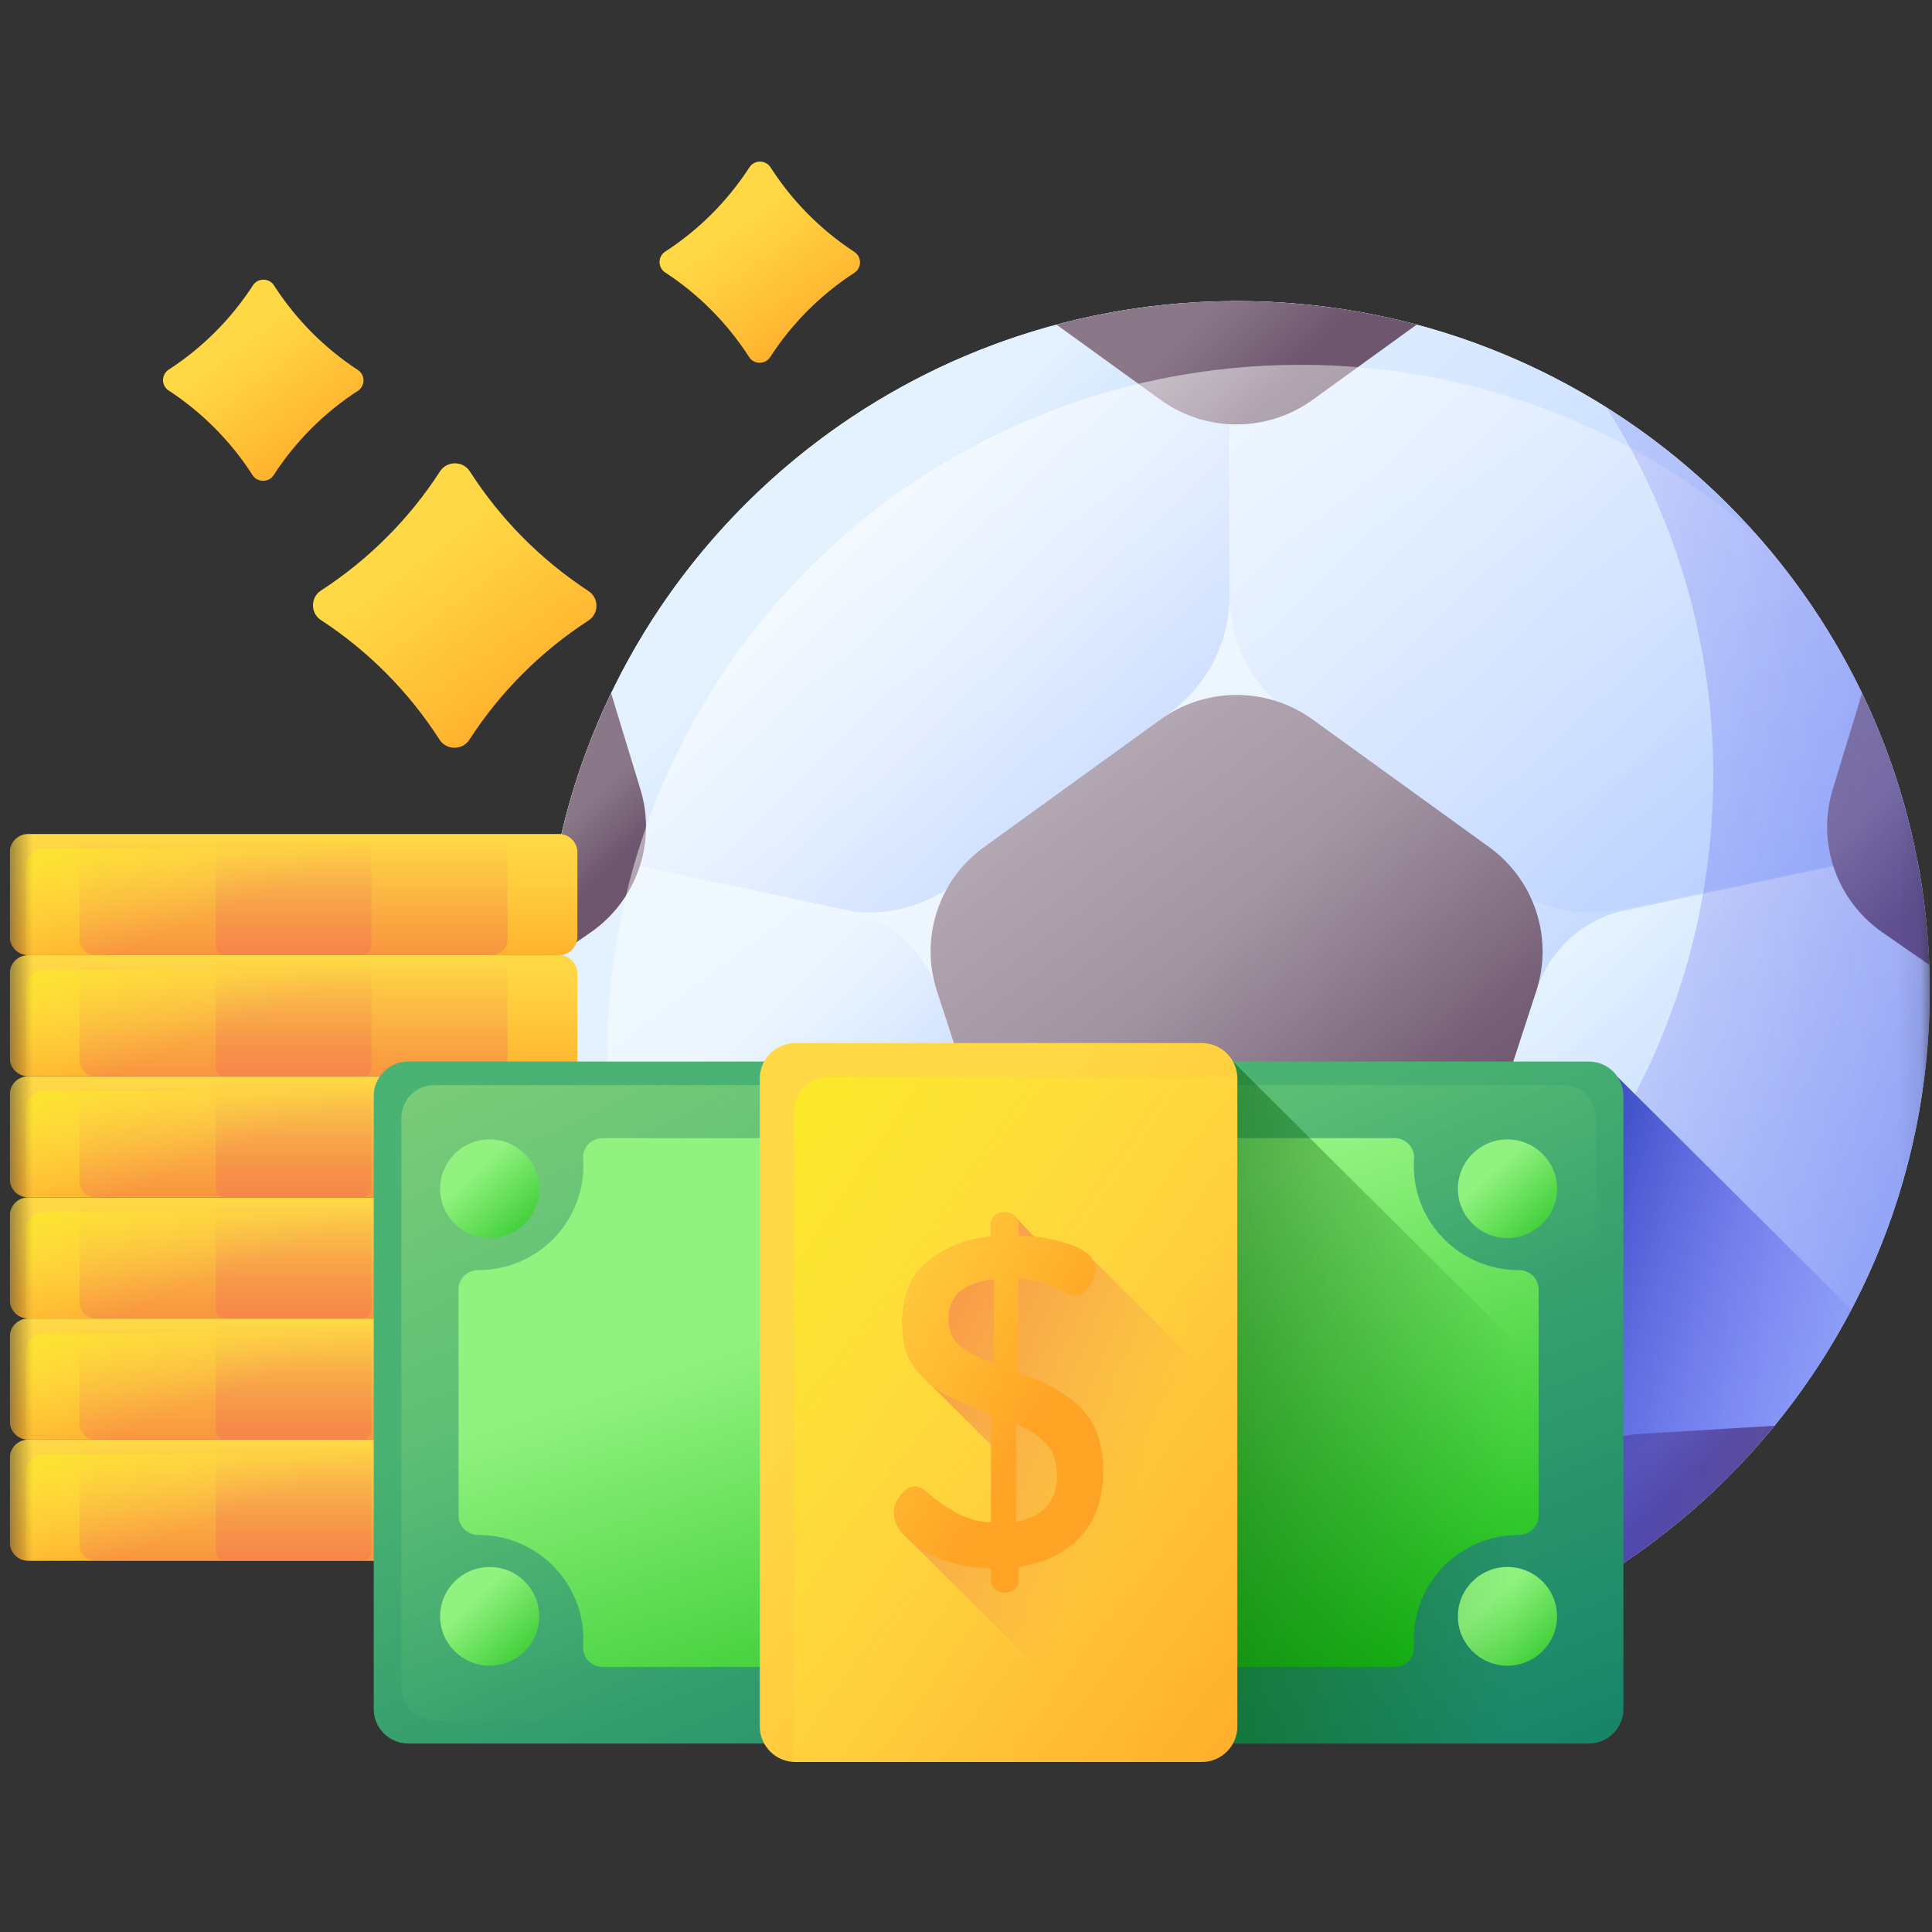 <svg width="89" height="89" viewBox="0 0 89 89" fill="none" xmlns="http://www.w3.org/2000/svg">
<rect x="0" y="0" width="89" height="89" fill="#333333" stroke="none"/>
<g clip-path="url(#clip0_937_1551)">
<mask id="mask0_937_1551" style="mask-type:luminance" maskUnits="userSpaceOnUse" x="0" y="0" width="89" height="89">
<path d="M88.896 0.307H0.451V88.307H88.896V0.307Z" fill="white"/>
</mask>
<g mask="url(#mask0_937_1551)">
<path d="M56.965 77.412C74.6 77.412 88.896 63.188 88.896 45.642C88.896 28.095 74.6 13.871 56.965 13.871C39.33 13.871 25.034 28.095 25.034 45.641C25.034 63.188 39.33 77.412 56.965 77.412Z" fill="url(#paint0_linear_937_1551)"/>
<path d="M88.199 39.018L74.695 41.891C72.732 42.309 70.685 41.827 69.119 40.58L59.148 32.641C57.563 31.377 56.641 29.466 56.639 27.447V27.434L56.66 13.873C56.762 13.871 56.864 13.871 56.965 13.871C72.317 13.871 85.139 24.652 88.199 39.018Z" fill="url(#paint1_linear_937_1551)"/>
<path d="M56.639 27.434V27.447C56.639 29.466 55.715 31.377 54.131 32.641L44.161 40.579C42.801 41.661 41.081 42.168 39.368 42.01C39.106 41.986 38.844 41.946 38.584 41.891L27.164 39.462L25.701 39.15C28.69 24.826 41.374 14.034 56.618 13.874L56.639 27.434Z" fill="url(#paint2_linear_937_1551)"/>
<path d="M45.589 61.592L45.504 61.688L37.867 70.107C37.685 70.308 37.49 70.492 37.285 70.66C29.826 64.844 25.034 55.801 25.034 45.642C25.034 43.567 25.233 41.54 25.615 39.578C26.12 39.467 26.641 39.427 27.164 39.462C27.42 39.479 27.678 39.514 27.933 39.569L39.081 41.94C39.178 41.961 39.274 41.984 39.368 42.01C41.144 42.488 42.565 43.828 43.136 45.582L46.646 56.372C47.233 58.179 46.83 60.157 45.589 61.592Z" fill="url(#paint3_linear_937_1551)"/>
<path d="M88.896 45.642C88.896 55.801 84.103 64.845 76.645 70.66C76.44 70.492 76.245 70.308 76.063 70.107L68.426 61.687L68.341 61.592C67.1 60.157 66.697 58.179 67.284 56.372L70.794 45.582C71.395 43.734 72.94 42.346 74.849 41.94L85.997 39.569C86.775 39.404 87.563 39.412 88.315 39.578C88.697 41.54 88.896 43.567 88.896 45.642Z" fill="url(#paint4_linear_937_1551)"/>
<path d="M76.371 70.874C70.993 74.975 64.265 77.412 56.965 77.412C49.664 77.412 42.936 74.975 37.558 70.874C37.785 70.462 38.059 70.072 38.38 69.711L45.503 61.688L45.588 61.592L45.71 61.456C46.943 60.066 48.718 59.27 50.581 59.27H63.348C65.211 59.27 66.986 60.066 68.219 61.456L68.341 61.592L68.426 61.688L75.549 69.711C75.87 70.072 76.144 70.462 76.371 70.874Z" fill="url(#paint5_linear_937_1551)"/>
<path d="M53.46 33.146L45.328 39.025C43.238 40.535 42.363 43.214 43.161 45.658L46.267 55.17C47.066 57.615 49.355 59.27 51.939 59.27H61.991C64.574 59.27 66.864 57.615 67.662 55.17L70.769 45.658C71.567 43.214 70.692 40.536 68.602 39.025L60.47 33.146C58.38 31.635 55.55 31.635 53.46 33.146Z" fill="url(#paint6_linear_937_1551)"/>
<path d="M65.262 14.954L60.47 18.418C58.38 19.929 55.55 19.929 53.46 18.418L48.668 14.954C51.314 14.248 54.095 13.871 56.965 13.871C59.835 13.871 62.616 14.248 65.262 14.954Z" fill="url(#paint7_linear_937_1551)"/>
<path d="M88.873 44.447L86.724 42.956C84.604 41.488 83.676 38.827 84.426 36.367L85.777 31.933C87.613 35.745 88.708 39.978 88.873 44.447Z" fill="url(#paint8_linear_937_1551)"/>
<path d="M27.205 42.956L25.056 44.447C25.222 39.978 26.316 35.745 28.152 31.933L29.503 36.367C30.253 38.827 29.325 41.488 27.205 42.956Z" fill="url(#paint9_linear_937_1551)"/>
<path d="M44.938 75.081C39.926 73.052 35.55 69.793 32.187 65.68L38.327 66.05C40.907 66.206 43.092 67.995 43.739 70.484L44.938 75.081Z" fill="url(#paint10_linear_937_1551)"/>
<path d="M81.743 65.68C78.38 69.793 74.003 73.052 68.992 75.081L70.19 70.483C70.838 67.995 73.023 66.206 75.602 66.05L81.743 65.68Z" fill="url(#paint11_linear_937_1551)"/>
<path d="M59.914 16.806C42.28 16.806 27.984 31.03 27.984 48.576C27.984 56.602 30.976 63.932 35.91 69.525C41.531 74.434 48.898 77.412 56.965 77.412C74.6 77.412 88.896 63.188 88.896 45.642C88.896 37.615 85.903 30.285 80.969 24.693C75.348 19.784 67.981 16.806 59.914 16.806Z" fill="url(#paint12_linear_937_1551)"/>
<path d="M74.001 18.768C77.118 23.674 78.923 29.486 78.923 35.719C78.923 53.265 64.627 67.489 46.992 67.489C40.728 67.489 34.886 65.693 29.956 62.592C35.613 71.497 45.594 77.412 56.965 77.412C74.6 77.412 88.896 63.188 88.896 45.642C88.896 34.328 82.951 24.397 74.001 18.768Z" fill="url(#paint13_linear_937_1551)"/>
<path d="M25.752 71.899H1.297C0.83 71.899 0.451 71.522 0.451 71.057V67.161C0.451 66.696 0.83 66.319 1.297 66.319H25.752C26.219 66.319 26.598 66.696 26.598 67.161V71.057C26.598 71.522 26.219 71.899 25.752 71.899Z" fill="url(#paint14_linear_937_1551)"/>
<path d="M22.648 71.899H4.402C3.996 71.899 3.667 71.572 3.667 71.168V67.05C3.667 66.647 3.996 66.319 4.402 66.319H22.647C23.053 66.319 23.383 66.647 23.383 67.05V71.168C23.383 71.572 23.054 71.899 22.648 71.899Z" fill="url(#paint15_linear_937_1551)"/>
<path d="M16.666 71.899H10.383C10.138 71.899 9.94 71.702 9.94 71.458V66.76C9.94 66.517 10.138 66.319 10.383 66.319H16.666C16.911 66.319 17.109 66.517 17.109 66.76V71.458C17.109 71.702 16.911 71.899 16.666 71.899Z" fill="url(#paint16_linear_937_1551)"/>
<path d="M2.036 66.998C1.568 66.998 1.189 67.375 1.189 67.84V71.736C1.189 71.79 1.195 71.843 1.205 71.894C1.235 71.897 1.266 71.899 1.298 71.899H25.752C26.219 71.899 26.598 71.522 26.598 71.057V67.162C26.598 67.108 26.593 67.055 26.583 67.004C26.552 67 26.521 66.998 26.49 66.998H2.036Z" fill="url(#paint17_linear_937_1551)"/>
<path d="M25.752 66.319H1.297C0.83 66.319 0.451 65.942 0.451 65.477V61.582C0.451 61.117 0.83 60.739 1.297 60.739H25.752C26.219 60.739 26.598 61.117 26.598 61.582V65.477C26.598 65.942 26.219 66.319 25.752 66.319Z" fill="url(#paint18_linear_937_1551)"/>
<path d="M22.648 66.319H4.402C3.996 66.319 3.667 65.992 3.667 65.588V61.471C3.667 61.067 3.996 60.739 4.402 60.739H22.647C23.053 60.739 23.383 61.067 23.383 61.471V65.588C23.383 65.992 23.054 66.319 22.648 66.319Z" fill="url(#paint19_linear_937_1551)"/>
<path d="M16.666 66.319H10.383C10.138 66.319 9.94 66.122 9.94 65.878V61.18C9.94 60.937 10.138 60.739 10.383 60.739H16.666C16.911 60.739 17.109 60.937 17.109 61.18V65.878C17.109 66.122 16.911 66.319 16.666 66.319Z" fill="url(#paint20_linear_937_1551)"/>
<path d="M2.036 61.418C1.568 61.418 1.189 61.795 1.189 62.26V66.156C1.189 66.21 1.195 66.263 1.205 66.314C1.235 66.317 1.266 66.319 1.298 66.319H25.752C26.219 66.319 26.598 65.942 26.598 65.477V61.581C26.598 61.528 26.593 61.475 26.583 61.424C26.552 61.42 26.521 61.418 26.49 61.418H2.036Z" fill="url(#paint21_linear_937_1551)"/>
<path d="M25.752 60.739H1.297C0.83 60.739 0.451 60.362 0.451 59.897V56.002C0.451 55.537 0.83 55.16 1.297 55.16H25.752C26.219 55.16 26.598 55.537 26.598 56.002V59.897C26.598 60.362 26.219 60.739 25.752 60.739Z" fill="url(#paint22_linear_937_1551)"/>
<path d="M22.648 60.739H4.402C3.996 60.739 3.667 60.412 3.667 60.008V55.891C3.667 55.487 3.996 55.16 4.402 55.16H22.647C23.053 55.16 23.383 55.487 23.383 55.891V60.008C23.383 60.412 23.054 60.739 22.648 60.739Z" fill="url(#paint23_linear_937_1551)"/>
<path d="M16.666 60.739H10.383C10.138 60.739 9.94 60.542 9.94 60.298V55.6C9.94 55.357 10.138 55.16 10.383 55.16H16.666C16.911 55.16 17.109 55.357 17.109 55.6V60.298C17.109 60.542 16.911 60.739 16.666 60.739Z" fill="url(#paint24_linear_937_1551)"/>
<path d="M2.036 55.838C1.568 55.838 1.189 56.215 1.189 56.68V60.576C1.189 60.63 1.195 60.683 1.205 60.734C1.235 60.737 1.266 60.74 1.298 60.74H25.752C26.219 60.74 26.598 60.362 26.598 59.898V56.002C26.598 55.948 26.593 55.895 26.583 55.844C26.552 55.84 26.521 55.838 26.49 55.838H2.036Z" fill="url(#paint25_linear_937_1551)"/>
<path d="M25.752 55.16H1.297C0.83 55.16 0.451 54.782 0.451 54.317V50.422C0.451 49.957 0.83 49.58 1.297 49.58H25.752C26.219 49.58 26.598 49.957 26.598 50.422V54.317C26.598 54.782 26.219 55.16 25.752 55.16Z" fill="url(#paint26_linear_937_1551)"/>
<path d="M22.648 55.16H4.402C3.996 55.16 3.667 54.832 3.667 54.428V50.311C3.667 49.907 3.996 49.58 4.402 49.58H22.647C23.053 49.58 23.383 49.907 23.383 50.311V54.428C23.383 54.832 23.054 55.16 22.648 55.16Z" fill="url(#paint27_linear_937_1551)"/>
<path d="M16.666 55.16H10.383C10.138 55.16 9.94 54.962 9.94 54.719V50.021C9.94 49.777 10.138 49.58 10.383 49.58H16.666C16.911 49.58 17.109 49.777 17.109 50.021V54.719C17.109 54.962 16.911 55.16 16.666 55.16Z" fill="url(#paint28_linear_937_1551)"/>
<path d="M2.036 50.258C1.568 50.258 1.189 50.636 1.189 51.101V54.996C1.189 55.05 1.195 55.103 1.205 55.154C1.235 55.157 1.266 55.16 1.298 55.16H25.752C26.219 55.16 26.598 54.782 26.598 54.318V50.422C26.598 50.368 26.593 50.315 26.583 50.264C26.552 50.261 26.521 50.258 26.49 50.258H2.036Z" fill="url(#paint29_linear_937_1551)"/>
<path d="M25.752 49.58H1.297C0.83 49.58 0.451 49.203 0.451 48.738V44.842C0.451 44.377 0.83 44 1.297 44H25.752C26.219 44 26.598 44.377 26.598 44.842V48.738C26.598 49.203 26.219 49.58 25.752 49.58Z" fill="url(#paint30_linear_937_1551)"/>
<path d="M22.648 49.58H4.402C3.996 49.58 3.667 49.252 3.667 48.848V44.731C3.667 44.327 3.996 44 4.402 44H22.647C23.053 44 23.383 44.327 23.383 44.731V48.848C23.383 49.252 23.054 49.58 22.648 49.58Z" fill="url(#paint31_linear_937_1551)"/>
<path d="M16.666 49.58H10.383C10.138 49.58 9.94 49.382 9.94 49.139V44.441C9.94 44.197 10.138 44 10.383 44H16.666C16.911 44 17.109 44.197 17.109 44.441V49.139C17.109 49.382 16.911 49.58 16.666 49.58Z" fill="url(#paint32_linear_937_1551)"/>
<path d="M2.036 44.679C1.568 44.679 1.189 45.056 1.189 45.521V49.416C1.189 49.471 1.195 49.523 1.205 49.574C1.235 49.578 1.266 49.58 1.298 49.58H25.752C26.219 49.58 26.598 49.203 26.598 48.738V44.842C26.598 44.788 26.593 44.735 26.583 44.684C26.552 44.681 26.521 44.679 26.49 44.679H2.036Z" fill="url(#paint33_linear_937_1551)"/>
<path d="M25.752 44H1.297C0.83 44 0.451 43.623 0.451 43.158V39.262C0.451 38.797 0.83 38.42 1.297 38.42H25.752C26.219 38.42 26.598 38.797 26.598 39.262V43.158C26.598 43.623 26.219 44 25.752 44Z" fill="url(#paint34_linear_937_1551)"/>
<path d="M22.648 44H4.402C3.996 44 3.667 43.672 3.667 43.268V39.151C3.667 38.747 3.996 38.42 4.402 38.42H22.647C23.053 38.42 23.383 38.747 23.383 39.151V43.268C23.383 43.672 23.054 44 22.648 44Z" fill="url(#paint35_linear_937_1551)"/>
<path d="M16.666 44H10.383C10.138 44 9.94 43.802 9.94 43.559V38.861C9.94 38.617 10.138 38.42 10.383 38.42H16.666C16.911 38.42 17.109 38.617 17.109 38.861V43.559C17.109 43.802 16.911 44 16.666 44Z" fill="url(#paint36_linear_937_1551)"/>
<path d="M2.036 39.099C1.568 39.099 1.189 39.476 1.189 39.941V43.836C1.189 43.89 1.195 43.943 1.205 43.994C1.235 43.997 1.266 43.999 1.298 43.999H25.752C26.219 43.999 26.598 43.623 26.598 43.157V39.262C26.598 39.208 26.593 39.155 26.583 39.104C26.552 39.101 26.521 39.099 26.49 39.099H2.036Z" fill="url(#paint37_linear_937_1551)"/>
<path d="M74.519 72.181C79.044 69.213 82.764 65.13 85.286 60.325L74.519 49.613V72.181Z" fill="url(#paint38_linear_937_1551)"/>
<path d="M73.188 80.318H18.814C17.931 80.318 17.216 79.607 17.216 78.729V50.49C17.216 49.612 17.931 48.901 18.814 48.901H73.188C74.07 48.901 74.785 49.612 74.785 50.49V78.729C74.785 79.607 74.07 80.318 73.188 80.318Z" fill="url(#paint39_linear_937_1551)"/>
<path d="M72.006 79.229H19.996C19.164 79.229 18.489 78.558 18.489 77.73V51.489C18.489 50.661 19.164 49.99 19.996 49.99H72.005C72.838 49.99 73.512 50.661 73.512 51.489V77.73C73.512 78.558 72.838 79.229 72.006 79.229Z" fill="url(#paint40_linear_937_1551)"/>
<path d="M69.957 58.509C67.29 58.509 65.129 56.358 65.129 53.705C65.129 53.596 65.132 53.488 65.139 53.381C65.174 52.867 64.766 52.43 64.248 52.43H27.753C27.235 52.43 26.827 52.867 26.862 53.381C26.869 53.488 26.873 53.596 26.873 53.705C26.873 56.358 24.711 58.509 22.045 58.509C22.041 58.509 22.038 58.509 22.035 58.509C21.534 58.508 21.123 58.9 21.123 59.399V69.821C21.123 70.319 21.534 70.711 22.035 70.71H22.045C24.711 70.71 26.873 72.861 26.873 75.514C26.873 75.623 26.869 75.731 26.862 75.838C26.827 76.353 27.235 76.789 27.753 76.789H64.248C64.766 76.789 65.174 76.353 65.139 75.838C65.132 75.731 65.129 75.623 65.129 75.514C65.129 72.861 67.29 70.71 69.957 70.71H69.966C70.467 70.711 70.878 70.319 70.878 69.821V59.399C70.878 58.9 70.467 58.508 69.966 58.509C69.963 58.509 69.96 58.509 69.957 58.509Z" fill="url(#paint41_linear_937_1551)"/>
<path d="M46.001 75.553C52.075 75.553 57 70.654 57 64.61C57 58.565 52.075 53.666 46.001 53.666C39.926 53.666 35.002 58.565 35.002 64.61C35.002 70.654 39.926 75.553 46.001 75.553Z" fill="url(#paint42_linear_937_1551)"/>
<path d="M50.319 58.002C50.152 57.742 49.828 57.525 49.346 57.352C48.827 57.167 48.273 57.041 47.686 56.972C47.655 56.952 47.623 56.934 47.59 56.92L46.721 55.993C46.585 55.894 46.438 55.843 46.28 55.843C46.108 55.843 45.961 55.894 45.839 55.993C45.718 56.093 45.656 56.207 45.656 56.336V56.956C44.495 57.085 43.523 57.47 42.741 58.112C41.959 58.755 41.569 59.696 41.569 60.935C41.569 61.377 41.619 61.779 41.719 62.143C41.819 62.506 41.984 62.823 42.214 63.093C42.443 63.364 42.662 63.595 42.87 63.788C42.871 63.789 42.873 63.79 42.875 63.792C42.875 63.792 45.58 66.484 45.582 66.485C45.607 66.512 45.632 66.537 45.657 66.562V70.143C45.021 70.1 44.461 69.937 43.977 69.652C43.493 69.367 43.113 69.1 42.836 68.85C42.559 68.601 42.335 68.477 42.165 68.477C41.908 68.477 41.68 68.612 41.481 68.882C41.281 69.153 41.181 69.424 41.181 69.694C41.181 70.127 41.426 70.553 41.916 70.974L51.308 80.318H72.748L50.319 58.002Z" fill="url(#paint43_linear_937_1551)"/>
<path d="M41.181 69.695C41.181 69.424 41.281 69.154 41.48 68.883C41.68 68.612 41.908 68.477 42.165 68.477C42.335 68.477 42.558 68.602 42.835 68.851C43.112 69.1 43.492 69.367 43.977 69.652C44.461 69.937 45.02 70.1 45.656 70.143V65.123C45.226 64.966 44.896 64.842 44.666 64.749C44.437 64.657 44.132 64.521 43.752 64.343C43.372 64.165 43.078 63.98 42.87 63.788C42.662 63.595 42.443 63.364 42.214 63.093C41.984 62.823 41.819 62.506 41.719 62.143C41.618 61.78 41.568 61.377 41.568 60.936C41.568 59.696 41.959 58.755 42.741 58.113C43.522 57.47 44.494 57.085 45.656 56.957V56.336C45.656 56.207 45.717 56.093 45.839 55.993C45.961 55.894 46.108 55.843 46.28 55.843C46.438 55.843 46.585 55.894 46.721 55.993C46.857 56.093 46.925 56.207 46.925 56.336V56.914C47.8 56.943 48.607 57.089 49.346 57.353C50.085 57.617 50.454 57.984 50.454 58.455C50.454 58.712 50.367 58.98 50.193 59.258C50.02 59.536 49.788 59.675 49.499 59.675C49.385 59.675 49.071 59.554 48.557 59.311C48.043 59.069 47.499 58.926 46.925 58.883V63.221C47.496 63.435 47.97 63.638 48.348 63.831C48.726 64.023 49.126 64.29 49.547 64.632C49.968 64.974 50.285 65.404 50.499 65.924C50.713 66.444 50.82 67.053 50.82 67.751C50.82 69.026 50.47 70.039 49.771 70.791C49.072 71.543 48.124 72.005 46.925 72.177V72.892C46.925 73.018 46.857 73.13 46.721 73.228C46.584 73.326 46.438 73.376 46.28 73.376C46.108 73.376 45.961 73.326 45.839 73.229C45.717 73.13 45.656 73.019 45.656 72.892V72.241C44.408 72.227 43.35 71.943 42.483 71.389C41.615 70.835 41.181 70.27 41.181 69.695ZM43.698 60.722C43.698 61.278 43.872 61.701 44.22 61.993C44.568 62.285 45.09 62.559 45.785 62.816V58.924C44.394 59.095 43.698 59.694 43.698 60.722ZM46.797 70.1C48.059 69.873 48.69 69.168 48.69 67.985C48.69 67.359 48.525 66.868 48.195 66.512C47.865 66.156 47.399 65.849 46.797 65.593V70.1Z" fill="url(#paint44_linear_937_1551)"/>
<path d="M22.558 57.033C23.82 57.033 24.842 56.016 24.842 54.761C24.842 53.506 23.82 52.489 22.558 52.489C21.297 52.489 20.275 53.506 20.275 54.761C20.275 56.016 21.297 57.033 22.558 57.033Z" fill="url(#paint45_linear_937_1551)"/>
<path d="M69.443 57.033C70.704 57.033 71.727 56.016 71.727 54.761C71.727 53.506 70.704 52.489 69.443 52.489C68.181 52.489 67.159 53.506 67.159 54.761C67.159 56.016 68.181 57.033 69.443 57.033Z" fill="url(#paint46_linear_937_1551)"/>
<path d="M22.558 76.731C23.82 76.731 24.842 75.713 24.842 74.458C24.842 73.203 23.82 72.186 22.558 72.186C21.297 72.186 20.275 73.203 20.275 74.458C20.275 75.713 21.297 76.731 22.558 76.731Z" fill="url(#paint47_linear_937_1551)"/>
<path d="M69.443 76.731C70.704 76.731 71.727 75.713 71.727 74.458C71.727 73.203 70.704 72.186 69.443 72.186C68.181 72.186 67.159 73.203 67.159 74.458C67.159 75.713 68.181 76.731 69.443 76.731Z" fill="url(#paint48_linear_937_1551)"/>
<path d="M52.942 80.318H73.188C74.07 80.318 74.785 79.607 74.785 78.729V66.797L56.799 48.901H52.942V80.318Z" fill="url(#paint49_linear_937_1551)"/>
<path d="M55.357 81.169H36.644C35.737 81.169 35.002 80.437 35.002 79.534V49.684C35.002 48.782 35.737 48.05 36.644 48.05H55.357C56.265 48.05 57 48.782 57 49.684V79.534C57 80.437 56.265 81.169 55.357 81.169Z" fill="url(#paint50_linear_937_1551)"/>
<path d="M38.216 49.613C37.308 49.613 36.573 50.345 36.573 51.248V81.098C36.573 81.121 36.575 81.143 36.576 81.166C36.599 81.167 36.621 81.169 36.644 81.169H55.357C56.265 81.169 57 80.438 57 79.535V49.684C57 49.662 56.998 49.639 56.997 49.617C56.974 49.616 56.952 49.613 56.928 49.613H38.216Z" fill="url(#paint51_linear_937_1551)"/>
<path d="M57 79.535V64.649L50.319 58.002C50.152 57.742 49.828 57.525 49.346 57.352C48.827 57.167 48.273 57.041 47.686 56.972C47.655 56.952 47.623 56.934 47.59 56.92L46.721 55.993C46.585 55.894 46.438 55.843 46.28 55.843C46.108 55.843 45.961 55.894 45.839 55.993C45.718 56.093 45.656 56.207 45.656 56.336V56.956C44.495 57.085 43.523 57.47 42.741 58.112C41.959 58.755 41.569 59.696 41.569 60.935C41.569 61.377 41.619 61.779 41.719 62.143C41.819 62.506 41.984 62.823 42.214 63.093C42.443 63.364 42.662 63.595 42.87 63.788C42.871 63.789 42.873 63.79 42.875 63.792C42.875 63.792 45.58 66.484 45.582 66.485C45.607 66.512 45.632 66.537 45.657 66.562V70.143C45.021 70.1 44.461 69.937 43.977 69.652C43.493 69.367 43.113 69.1 42.836 68.85C42.559 68.601 42.335 68.477 42.165 68.477C41.908 68.477 41.68 68.612 41.481 68.882C41.281 69.153 41.181 69.424 41.181 69.694C41.181 70.127 41.426 70.553 41.916 70.974L52.163 81.169H55.357C56.264 81.169 57 80.437 57 79.535Z" fill="url(#paint52_linear_937_1551)"/>
<path d="M41.181 69.695C41.181 69.424 41.281 69.154 41.48 68.883C41.68 68.612 41.908 68.477 42.165 68.477C42.335 68.477 42.558 68.602 42.835 68.851C43.112 69.1 43.492 69.367 43.977 69.652C44.461 69.937 45.02 70.1 45.656 70.143V65.123C45.226 64.966 44.896 64.842 44.666 64.749C44.437 64.657 44.132 64.521 43.752 64.343C43.372 64.165 43.078 63.98 42.87 63.788C42.662 63.595 42.443 63.364 42.214 63.093C41.984 62.823 41.819 62.506 41.719 62.143C41.618 61.78 41.568 61.377 41.568 60.936C41.568 59.696 41.959 58.755 42.741 58.113C43.522 57.47 44.494 57.085 45.656 56.957V56.336C45.656 56.207 45.717 56.093 45.839 55.993C45.961 55.894 46.108 55.843 46.28 55.843C46.438 55.843 46.585 55.894 46.721 55.993C46.857 56.093 46.925 56.207 46.925 56.336V56.914C47.8 56.943 48.607 57.089 49.346 57.353C50.085 57.617 50.454 57.984 50.454 58.455C50.454 58.712 50.367 58.98 50.193 59.258C50.02 59.536 49.788 59.675 49.499 59.675C49.385 59.675 49.071 59.554 48.557 59.311C48.043 59.069 47.499 58.926 46.925 58.883V63.221C47.496 63.435 47.97 63.638 48.348 63.831C48.726 64.023 49.126 64.29 49.547 64.632C49.968 64.974 50.285 65.404 50.499 65.924C50.713 66.444 50.82 67.053 50.82 67.751C50.82 69.026 50.47 70.039 49.771 70.791C49.072 71.543 48.124 72.005 46.925 72.177V72.892C46.925 73.018 46.857 73.13 46.721 73.228C46.584 73.326 46.438 73.376 46.28 73.376C46.108 73.376 45.961 73.326 45.839 73.229C45.717 73.13 45.656 73.019 45.656 72.892V72.241C44.408 72.227 43.35 71.943 42.483 71.389C41.615 70.835 41.181 70.27 41.181 69.695ZM43.698 60.722C43.698 61.278 43.872 61.701 44.22 61.993C44.568 62.285 45.09 62.559 45.785 62.816V58.924C44.394 59.095 43.698 59.694 43.698 60.722ZM46.797 70.1C48.059 69.873 48.69 69.168 48.69 67.985C48.69 67.359 48.525 66.868 48.195 66.512C47.865 66.156 47.399 65.849 46.797 65.593V70.1Z" fill="url(#paint53_linear_937_1551)"/>
<path d="M27.11 28.584C24.914 30.008 23.04 31.883 21.622 34.077C21.302 34.571 20.566 34.569 20.249 34.075C18.838 31.876 16.972 29.994 14.781 28.562C14.295 28.244 14.296 27.522 14.783 27.206C16.979 25.782 18.853 23.906 20.271 21.713C20.591 21.219 21.327 21.221 21.644 21.715C23.055 23.914 24.921 25.796 27.112 27.228C27.598 27.546 27.597 28.268 27.11 28.584Z" fill="url(#paint54_linear_937_1551)"/>
<path d="M16.486 18.004C14.934 19.011 13.609 20.337 12.605 21.889C12.38 22.237 11.859 22.236 11.635 21.887C10.637 20.332 9.317 19.001 7.768 17.988C7.424 17.764 7.425 17.253 7.77 17.029C9.323 16.022 10.648 14.696 11.651 13.145C11.876 12.796 12.397 12.797 12.621 13.146C13.619 14.701 14.939 16.033 16.488 17.045C16.832 17.27 16.831 17.781 16.486 18.004Z" fill="url(#paint55_linear_937_1551)"/>
<path d="M39.36 12.566C37.807 13.572 36.482 14.899 35.479 16.45C35.253 16.799 34.732 16.798 34.508 16.448C33.51 14.893 32.19 13.562 30.641 12.55C30.297 12.325 30.298 11.814 30.643 11.591C32.196 10.584 33.521 9.258 34.524 7.706C34.75 7.357 35.27 7.358 35.495 7.708C36.492 9.263 37.812 10.594 39.361 11.606C39.705 11.831 39.704 12.342 39.36 12.566Z" fill="url(#paint56_linear_937_1551)"/>
</g>
</g>
<defs>
<linearGradient id="paint0_linear_937_1551" x1="51.389" y1="40.094" x2="69.996" y2="58.794" gradientUnits="userSpaceOnUse">
<stop stop-color="#E4F2FF"/>
<stop offset="1" stop-color="#B2CBFF"/>
</linearGradient>
<linearGradient id="paint1_linear_937_1551" x1="55.69" y1="14.35" x2="84.177" y2="42.981" gradientUnits="userSpaceOnUse">
<stop stop-color="#E4F2FF"/>
<stop offset="1" stop-color="#B2CBFF"/>
</linearGradient>
<linearGradient id="paint2_linear_937_1551" x1="39.183" y1="24.545" x2="52.163" y2="37.591" gradientUnits="userSpaceOnUse">
<stop stop-color="#E4F2FF"/>
<stop offset="1" stop-color="#B2CBFF"/>
</linearGradient>
<linearGradient id="paint3_linear_937_1551" x1="31.808" y1="49.505" x2="40.656" y2="58.397" gradientUnits="userSpaceOnUse">
<stop stop-color="#E4F2FF"/>
<stop offset="1" stop-color="#B2CBFF"/>
</linearGradient>
<linearGradient id="paint4_linear_937_1551" x1="71.273" y1="43.986" x2="87.436" y2="60.231" gradientUnits="userSpaceOnUse">
<stop stop-color="#E4F2FF"/>
<stop offset="1" stop-color="#B2CBFF"/>
</linearGradient>
<linearGradient id="paint5_linear_937_1551" x1="47.705" y1="60.998" x2="63.814" y2="77.188" gradientUnits="userSpaceOnUse">
<stop stop-color="#E4F2FF"/>
<stop offset="1" stop-color="#B2CBFF"/>
</linearGradient>
<linearGradient id="paint6_linear_937_1551" x1="54.521" y1="44.604" x2="62.676" y2="52.8" gradientUnits="userSpaceOnUse">
<stop stop-color="#8A7889"/>
<stop offset="1" stop-color="#6E566E"/>
</linearGradient>
<linearGradient id="paint7_linear_937_1551" x1="55.94" y1="13.934" x2="59.359" y2="17.371" gradientUnits="userSpaceOnUse">
<stop stop-color="#8A7889"/>
<stop offset="1" stop-color="#6E566E"/>
</linearGradient>
<linearGradient id="paint8_linear_937_1551" x1="86.162" y1="37.422" x2="89.391" y2="40.667" gradientUnits="userSpaceOnUse">
<stop stop-color="#8A7889"/>
<stop offset="1" stop-color="#6E566E"/>
</linearGradient>
<linearGradient id="paint9_linear_937_1551" x1="26.167" y1="37.754" x2="28.282" y2="39.88" gradientUnits="userSpaceOnUse">
<stop stop-color="#8A7889"/>
<stop offset="1" stop-color="#6E566E"/>
</linearGradient>
<linearGradient id="paint10_linear_937_1551" x1="38.279" y1="67.935" x2="42.852" y2="72.532" gradientUnits="userSpaceOnUse">
<stop stop-color="#8A7889"/>
<stop offset="1" stop-color="#6E566E"/>
</linearGradient>
<linearGradient id="paint11_linear_937_1551" x1="73.778" y1="68.799" x2="75.453" y2="70.482" gradientUnits="userSpaceOnUse">
<stop stop-color="#8A7889"/>
<stop offset="1" stop-color="#6E566E"/>
</linearGradient>
<linearGradient id="paint12_linear_937_1551" x1="64.754" y1="55.349" x2="21.729" y2="-1.362" gradientUnits="userSpaceOnUse">
<stop stop-color="white" stop-opacity="0"/>
<stop offset="1" stop-color="white"/>
</linearGradient>
<linearGradient id="paint13_linear_937_1551" x1="58.92" y1="47.749" x2="154.352" y2="53.133" gradientUnits="userSpaceOnUse">
<stop stop-color="#3F3CED" stop-opacity="0"/>
<stop offset="0.28" stop-color="#3C3DE4" stop-opacity="0.28"/>
<stop offset="0.731" stop-color="#3541CC" stop-opacity="0.731"/>
<stop offset="1" stop-color="#2F43BB"/>
</linearGradient>
<linearGradient id="paint14_linear_937_1551" x1="13.525" y1="66.434" x2="13.525" y2="73.669" gradientUnits="userSpaceOnUse">
<stop stop-color="#FFD945"/>
<stop offset="0.304" stop-color="#FFCD3E"/>
<stop offset="0.856" stop-color="#FFAD2B"/>
<stop offset="1" stop-color="#FFA325"/>
</linearGradient>
<linearGradient id="paint15_linear_937_1551" x1="13.525" y1="66.539" x2="13.525" y2="78.706" gradientUnits="userSpaceOnUse">
<stop stop-color="#E87264" stop-opacity="0"/>
<stop offset="1" stop-color="#FF7044"/>
</linearGradient>
<linearGradient id="paint16_linear_937_1551" x1="13.525" y1="66.539" x2="13.525" y2="78.706" gradientUnits="userSpaceOnUse">
<stop stop-color="#E87264" stop-opacity="0"/>
<stop offset="1" stop-color="#FF7044"/>
</linearGradient>
<linearGradient id="paint17_linear_937_1551" x1="13.495" y1="68.488" x2="10.62" y2="61.502" gradientUnits="userSpaceOnUse">
<stop stop-color="#FFD945" stop-opacity="0"/>
<stop offset="1" stop-color="#FBED21"/>
</linearGradient>
<linearGradient id="paint18_linear_937_1551" x1="13.525" y1="60.854" x2="13.525" y2="68.089" gradientUnits="userSpaceOnUse">
<stop stop-color="#FFD945"/>
<stop offset="0.304" stop-color="#FFCD3E"/>
<stop offset="0.856" stop-color="#FFAD2B"/>
<stop offset="1" stop-color="#FFA325"/>
</linearGradient>
<linearGradient id="paint19_linear_937_1551" x1="13.525" y1="60.959" x2="13.525" y2="73.126" gradientUnits="userSpaceOnUse">
<stop stop-color="#E87264" stop-opacity="0"/>
<stop offset="1" stop-color="#FF7044"/>
</linearGradient>
<linearGradient id="paint20_linear_937_1551" x1="13.525" y1="60.959" x2="13.525" y2="73.126" gradientUnits="userSpaceOnUse">
<stop stop-color="#E87264" stop-opacity="0"/>
<stop offset="1" stop-color="#FF7044"/>
</linearGradient>
<linearGradient id="paint21_linear_937_1551" x1="13.495" y1="62.908" x2="10.62" y2="55.922" gradientUnits="userSpaceOnUse">
<stop stop-color="#FFD945" stop-opacity="0"/>
<stop offset="1" stop-color="#FBED21"/>
</linearGradient>
<linearGradient id="paint22_linear_937_1551" x1="13.525" y1="55.275" x2="13.525" y2="62.509" gradientUnits="userSpaceOnUse">
<stop stop-color="#FFD945"/>
<stop offset="0.304" stop-color="#FFCD3E"/>
<stop offset="0.856" stop-color="#FFAD2B"/>
<stop offset="1" stop-color="#FFA325"/>
</linearGradient>
<linearGradient id="paint23_linear_937_1551" x1="13.525" y1="55.38" x2="13.525" y2="67.546" gradientUnits="userSpaceOnUse">
<stop stop-color="#E87264" stop-opacity="0"/>
<stop offset="1" stop-color="#FF7044"/>
</linearGradient>
<linearGradient id="paint24_linear_937_1551" x1="13.525" y1="55.38" x2="13.525" y2="67.546" gradientUnits="userSpaceOnUse">
<stop stop-color="#E87264" stop-opacity="0"/>
<stop offset="1" stop-color="#FF7044"/>
</linearGradient>
<linearGradient id="paint25_linear_937_1551" x1="13.495" y1="57.328" x2="10.62" y2="50.342" gradientUnits="userSpaceOnUse">
<stop stop-color="#FFD945" stop-opacity="0"/>
<stop offset="1" stop-color="#FBED21"/>
</linearGradient>
<linearGradient id="paint26_linear_937_1551" x1="13.525" y1="49.694" x2="13.525" y2="56.929" gradientUnits="userSpaceOnUse">
<stop stop-color="#FFD945"/>
<stop offset="0.304" stop-color="#FFCD3E"/>
<stop offset="0.856" stop-color="#FFAD2B"/>
<stop offset="1" stop-color="#FFA325"/>
</linearGradient>
<linearGradient id="paint27_linear_937_1551" x1="13.525" y1="49.8" x2="13.525" y2="61.966" gradientUnits="userSpaceOnUse">
<stop stop-color="#E87264" stop-opacity="0"/>
<stop offset="1" stop-color="#FF7044"/>
</linearGradient>
<linearGradient id="paint28_linear_937_1551" x1="13.525" y1="49.8" x2="13.525" y2="61.967" gradientUnits="userSpaceOnUse">
<stop stop-color="#E87264" stop-opacity="0"/>
<stop offset="1" stop-color="#FF7044"/>
</linearGradient>
<linearGradient id="paint29_linear_937_1551" x1="13.495" y1="51.749" x2="10.62" y2="44.763" gradientUnits="userSpaceOnUse">
<stop stop-color="#FFD945" stop-opacity="0"/>
<stop offset="1" stop-color="#FBED21"/>
</linearGradient>
<linearGradient id="paint30_linear_937_1551" x1="13.525" y1="44.115" x2="13.525" y2="51.349" gradientUnits="userSpaceOnUse">
<stop stop-color="#FFD945"/>
<stop offset="0.304" stop-color="#FFCD3E"/>
<stop offset="0.856" stop-color="#FFAD2B"/>
<stop offset="1" stop-color="#FFA325"/>
</linearGradient>
<linearGradient id="paint31_linear_937_1551" x1="13.525" y1="44.22" x2="13.525" y2="56.386" gradientUnits="userSpaceOnUse">
<stop stop-color="#E87264" stop-opacity="0"/>
<stop offset="1" stop-color="#FF7044"/>
</linearGradient>
<linearGradient id="paint32_linear_937_1551" x1="13.525" y1="44.22" x2="13.525" y2="56.386" gradientUnits="userSpaceOnUse">
<stop stop-color="#E87264" stop-opacity="0"/>
<stop offset="1" stop-color="#FF7044"/>
</linearGradient>
<linearGradient id="paint33_linear_937_1551" x1="13.495" y1="46.169" x2="10.62" y2="39.183" gradientUnits="userSpaceOnUse">
<stop stop-color="#FFD945" stop-opacity="0"/>
<stop offset="1" stop-color="#FBED21"/>
</linearGradient>
<linearGradient id="paint34_linear_937_1551" x1="13.525" y1="38.535" x2="13.525" y2="45.769" gradientUnits="userSpaceOnUse">
<stop stop-color="#FFD945"/>
<stop offset="0.304" stop-color="#FFCD3E"/>
<stop offset="0.856" stop-color="#FFAD2B"/>
<stop offset="1" stop-color="#FFA325"/>
</linearGradient>
<linearGradient id="paint35_linear_937_1551" x1="13.525" y1="38.64" x2="13.525" y2="50.807" gradientUnits="userSpaceOnUse">
<stop stop-color="#E87264" stop-opacity="0"/>
<stop offset="1" stop-color="#FF7044"/>
</linearGradient>
<linearGradient id="paint36_linear_937_1551" x1="13.525" y1="38.64" x2="13.525" y2="50.807" gradientUnits="userSpaceOnUse">
<stop stop-color="#E87264" stop-opacity="0"/>
<stop offset="1" stop-color="#FF7044"/>
</linearGradient>
<linearGradient id="paint37_linear_937_1551" x1="13.495" y1="40.589" x2="10.62" y2="33.603" gradientUnits="userSpaceOnUse">
<stop stop-color="#FFD945" stop-opacity="0"/>
<stop offset="1" stop-color="#FBED21"/>
</linearGradient>
<linearGradient id="paint38_linear_937_1551" x1="85.173" y1="64.233" x2="70.319" y2="59.535" gradientUnits="userSpaceOnUse">
<stop stop-color="#3F3CED" stop-opacity="0"/>
<stop offset="0.28" stop-color="#3C3DE4" stop-opacity="0.28"/>
<stop offset="0.731" stop-color="#3541CC" stop-opacity="0.731"/>
<stop offset="1" stop-color="#2F43BB"/>
</linearGradient>
<linearGradient id="paint39_linear_937_1551" x1="42.976" y1="56.995" x2="58.976" y2="97.679" gradientUnits="userSpaceOnUse">
<stop stop-color="#4AB272"/>
<stop offset="1" stop-color="#077565"/>
</linearGradient>
<linearGradient id="paint40_linear_937_1551" x1="48.428" y1="69.806" x2="17.645" y2="3.253" gradientUnits="userSpaceOnUse">
<stop stop-color="#92F37F" stop-opacity="0"/>
<stop offset="1" stop-color="#FFEE83"/>
</linearGradient>
<linearGradient id="paint41_linear_937_1551" x1="44.007" y1="58.593" x2="52.916" y2="85.753" gradientUnits="userSpaceOnUse">
<stop stop-color="#91F27F"/>
<stop offset="1" stop-color="#00B302"/>
</linearGradient>
<linearGradient id="paint42_linear_937_1551" x1="54.438" y1="70.066" x2="21.437" y2="48.507" gradientUnits="userSpaceOnUse">
<stop stop-color="#92F37F"/>
<stop offset="1" stop-color="#4AB272"/>
</linearGradient>
<linearGradient id="paint43_linear_937_1551" x1="53.758" y1="70.234" x2="30.528" y2="59.899" gradientUnits="userSpaceOnUse">
<stop stop-color="#4AB272" stop-opacity="0"/>
<stop offset="1" stop-color="#009245"/>
</linearGradient>
<linearGradient id="paint44_linear_937_1551" x1="44.955" y1="63.672" x2="53.94" y2="69.753" gradientUnits="userSpaceOnUse">
<stop stop-color="#4AB272"/>
<stop offset="1" stop-color="#077565"/>
</linearGradient>
<linearGradient id="paint45_linear_937_1551" x1="21.834" y1="53.982" x2="26.114" y2="58.628" gradientUnits="userSpaceOnUse">
<stop stop-color="#91F27F"/>
<stop offset="1" stop-color="#00B302"/>
</linearGradient>
<linearGradient id="paint46_linear_937_1551" x1="68.718" y1="53.982" x2="72.998" y2="58.628" gradientUnits="userSpaceOnUse">
<stop stop-color="#91F27F"/>
<stop offset="1" stop-color="#00B302"/>
</linearGradient>
<linearGradient id="paint47_linear_937_1551" x1="21.834" y1="73.68" x2="26.114" y2="78.325" gradientUnits="userSpaceOnUse">
<stop stop-color="#91F27F"/>
<stop offset="1" stop-color="#00B302"/>
</linearGradient>
<linearGradient id="paint48_linear_937_1551" x1="68.718" y1="73.68" x2="72.998" y2="78.325" gradientUnits="userSpaceOnUse">
<stop stop-color="#91F27F"/>
<stop offset="1" stop-color="#00B302"/>
</linearGradient>
<linearGradient id="paint49_linear_937_1551" x1="69.9" y1="65.037" x2="41.105" y2="64.21" gradientUnits="userSpaceOnUse">
<stop stop-color="#005A01" stop-opacity="0"/>
<stop offset="1" stop-color="#005A01"/>
</linearGradient>
<linearGradient id="paint50_linear_937_1551" x1="38.53" y1="58.921" x2="65.768" y2="79.872" gradientUnits="userSpaceOnUse">
<stop stop-color="#FFD945"/>
<stop offset="0.304" stop-color="#FFCD3E"/>
<stop offset="0.856" stop-color="#FFAD2B"/>
<stop offset="1" stop-color="#FFA325"/>
</linearGradient>
<linearGradient id="paint51_linear_937_1551" x1="55.316" y1="71.165" x2="30.304" y2="54.062" gradientUnits="userSpaceOnUse">
<stop stop-color="#FFD945" stop-opacity="0"/>
<stop offset="1" stop-color="#FBED21"/>
</linearGradient>
<linearGradient id="paint52_linear_937_1551" x1="51.723" y1="69.741" x2="34.868" y2="61.001" gradientUnits="userSpaceOnUse">
<stop stop-color="#E87264" stop-opacity="0"/>
<stop offset="1" stop-color="#FF7044"/>
</linearGradient>
<linearGradient id="paint53_linear_937_1551" x1="36.069" y1="58.471" x2="47.761" y2="65.507" gradientUnits="userSpaceOnUse">
<stop stop-color="#FFD945"/>
<stop offset="0.304" stop-color="#FFCD3E"/>
<stop offset="0.856" stop-color="#FFAD2B"/>
<stop offset="1" stop-color="#FFA325"/>
</linearGradient>
<linearGradient id="paint54_linear_937_1551" x1="18.813" y1="25.064" x2="25.677" y2="34.3" gradientUnits="userSpaceOnUse">
<stop stop-color="#FFD945"/>
<stop offset="0.304" stop-color="#FFCD3E"/>
<stop offset="0.856" stop-color="#FFAD2B"/>
<stop offset="1" stop-color="#FFA325"/>
</linearGradient>
<linearGradient id="paint55_linear_937_1551" x1="10.62" y1="15.514" x2="15.474" y2="22.046" gradientUnits="userSpaceOnUse">
<stop stop-color="#FFD945"/>
<stop offset="0.304" stop-color="#FFCD3E"/>
<stop offset="0.856" stop-color="#FFAD2B"/>
<stop offset="1" stop-color="#FFA325"/>
</linearGradient>
<linearGradient id="paint56_linear_937_1551" x1="33.494" y1="10.08" x2="38.348" y2="16.612" gradientUnits="userSpaceOnUse">
<stop stop-color="#FFD945"/>
<stop offset="0.304" stop-color="#FFCD3E"/>
<stop offset="0.856" stop-color="#FFAD2B"/>
<stop offset="1" stop-color="#FFA325"/>
</linearGradient>
<clipPath id="clip0_937_1551">
<rect width="88.444" height="88" fill="white" transform="translate(0.451 0.307)"/>
</clipPath>
</defs>
</svg>
